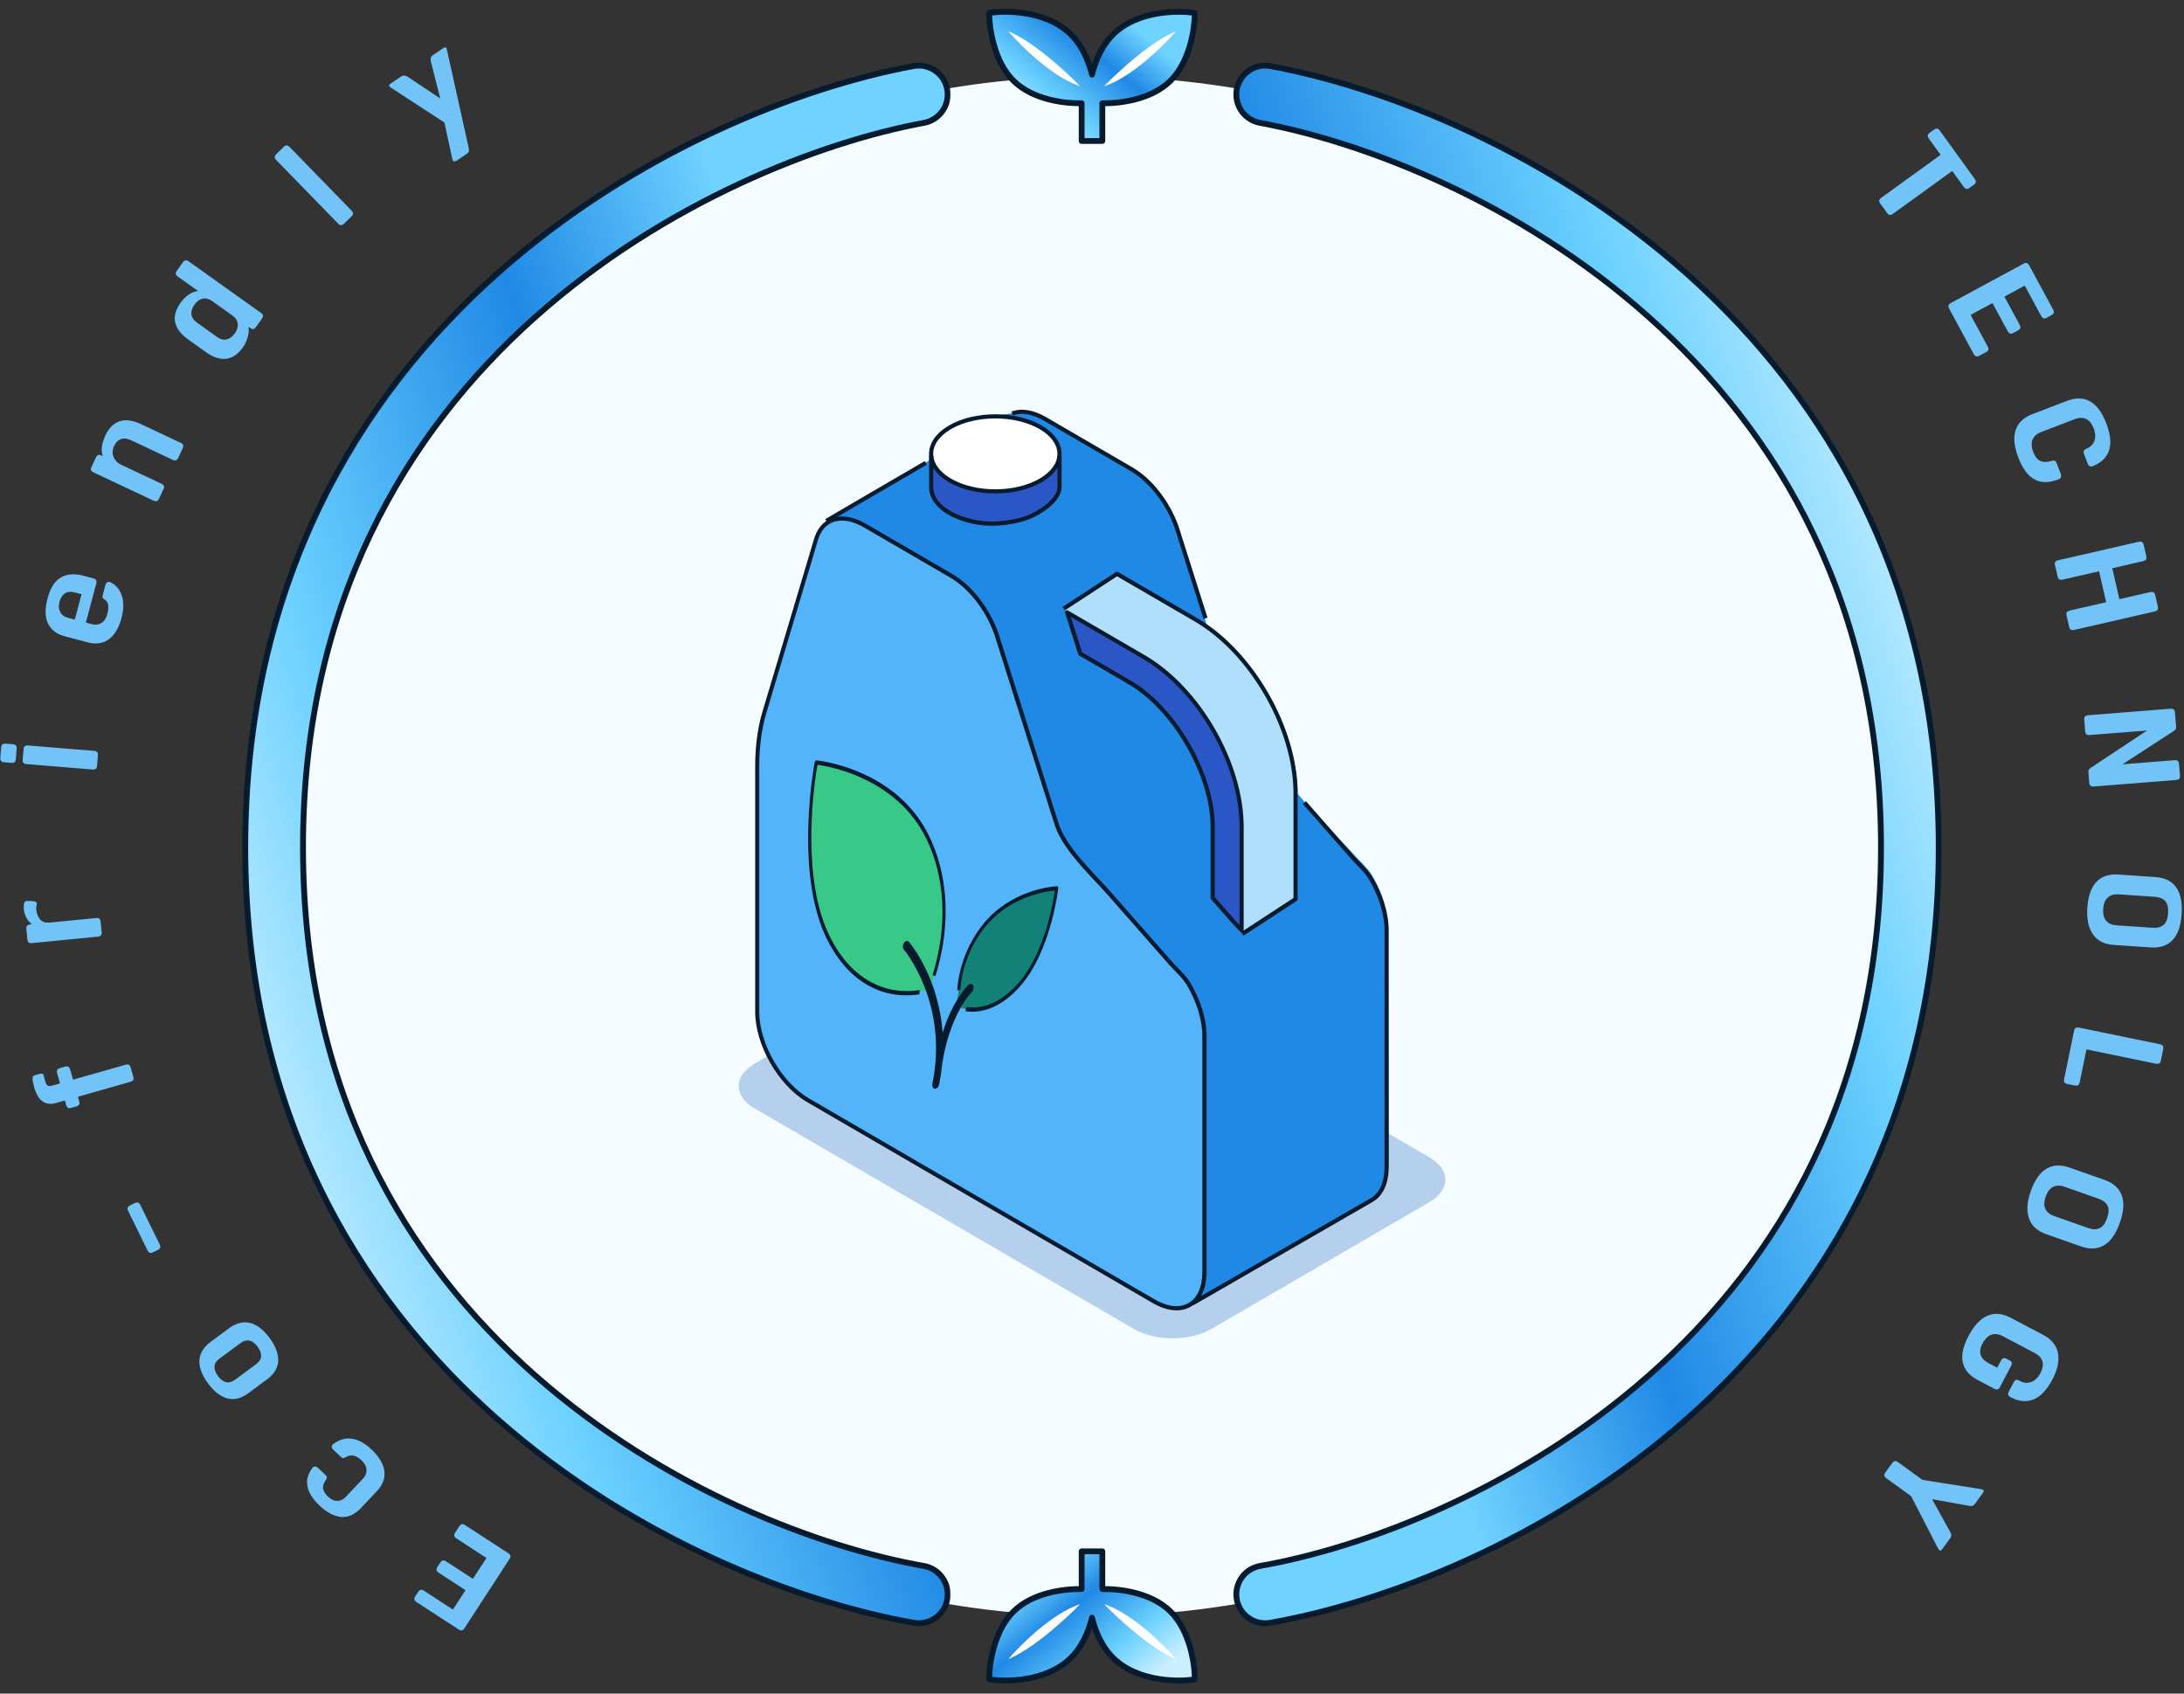 <svg width="374" height="290" viewBox="0 0 374 290" fill="none" xmlns="http://www.w3.org/2000/svg">
<rect x="0" y="0" width="374" height="290" fill="#333333" stroke="none"/>
<g clip-path="url(#clip0_672_14354)">
<g clip-path="url(#clip1_672_14354)">
<ellipse cx="187" cy="144.905" rx="140.055" ry="131.817" fill="#F5FCFF"/>
<mask id="path-2-outside-1_672_14354" maskUnits="userSpaceOnUse" x="41.002" y="10.23" width="122" height="269" fill="black">
<rect fill="white" x="41.002" y="10.23" width="122" height="269"/>
<path fill-rule="evenodd" clip-rule="evenodd" d="M162.202 15.276C162.698 17.961 160.924 20.539 158.239 21.035C140.591 24.294 113.861 34.475 91.635 54.314C69.547 74.03 51.888 103.275 51.888 145.107C51.888 186.937 69.544 216.001 91.616 235.497C113.83 255.119 140.551 265.048 158.195 268.142C160.884 268.614 162.682 271.176 162.21 273.865C161.738 276.554 159.176 278.351 156.487 277.88C137.333 274.521 108.855 263.915 85.071 242.907C61.144 221.773 42.002 190.113 42.002 145.107C42.002 100.105 61.141 68.282 85.052 46.939C108.824 25.719 137.292 14.85 156.443 11.313C159.128 10.817 161.706 12.592 162.202 15.276Z"/>
</mask>
<path fill-rule="evenodd" clip-rule="evenodd" d="M162.202 15.276C162.698 17.961 160.924 20.539 158.239 21.035C140.591 24.294 113.861 34.475 91.635 54.314C69.547 74.03 51.888 103.275 51.888 145.107C51.888 186.937 69.544 216.001 91.616 235.497C113.83 255.119 140.551 265.048 158.195 268.142C160.884 268.614 162.682 271.176 162.21 273.865C161.738 276.554 159.176 278.351 156.487 277.88C137.333 274.521 108.855 263.915 85.071 242.907C61.144 221.773 42.002 190.113 42.002 145.107C42.002 100.105 61.141 68.282 85.052 46.939C108.824 25.719 137.292 14.85 156.443 11.313C159.128 10.817 161.706 12.592 162.202 15.276Z" fill="url(#paint0_linear_672_14354)"/>
<path d="M158.239 21.035L158.33 21.527L158.239 21.035ZM162.202 15.276L161.71 15.367L162.202 15.276ZM91.635 54.314L91.302 53.941L91.635 54.314ZM91.616 235.497L91.285 235.872L91.616 235.497ZM158.195 268.142L158.281 267.65L158.195 268.142ZM162.21 273.865L161.718 273.778L162.21 273.865ZM156.487 277.88L156.401 278.372L156.487 277.88ZM85.071 242.907L85.402 242.532L85.071 242.907ZM85.052 46.939L85.385 47.312L85.052 46.939ZM156.443 11.313L156.353 10.821V10.821L156.443 11.313ZM158.33 21.527C161.286 20.981 163.24 18.142 162.694 15.185L161.71 15.367C162.156 17.78 160.561 20.098 158.148 20.543L158.33 21.527ZM91.968 54.687C114.116 34.918 140.758 24.772 158.33 21.527L158.148 20.543C140.424 23.817 113.606 34.032 91.302 53.941L91.968 54.687ZM52.388 145.107C52.388 103.435 69.972 74.321 91.968 54.687L91.302 53.941C69.122 73.739 51.388 103.115 51.388 145.107H52.388ZM91.947 235.122C69.969 215.709 52.388 186.776 52.388 145.107H51.388C51.388 187.097 69.119 216.293 91.285 235.872L91.947 235.122ZM158.281 267.65C140.713 264.569 114.082 254.674 91.947 235.122L91.285 235.872C113.579 255.564 140.388 265.527 158.109 268.635L158.281 267.65ZM162.703 273.951C163.222 270.99 161.242 268.169 158.281 267.65L158.109 268.635C160.526 269.058 162.141 271.361 161.718 273.778L162.703 273.951ZM156.401 278.372C159.362 278.892 162.183 276.912 162.703 273.951L161.718 273.778C161.294 276.195 158.991 277.811 156.574 277.387L156.401 278.372ZM84.74 243.282C108.603 264.36 137.17 275 156.401 278.372L156.574 277.387C137.496 274.042 109.107 263.47 85.402 242.532L84.74 243.282ZM41.502 145.107C41.502 190.273 60.719 222.065 84.74 243.282L85.402 242.532C61.569 221.481 42.502 189.952 42.502 145.107H41.502ZM84.719 46.566C60.716 67.991 41.502 99.945 41.502 145.107H42.502C42.502 100.266 61.566 68.573 85.385 47.312L84.719 46.566ZM156.353 10.821C137.126 14.373 108.57 25.276 84.719 46.566L85.385 47.312C109.079 26.162 137.459 15.328 156.534 11.805L156.353 10.821ZM162.694 15.185C162.148 12.229 159.309 10.275 156.353 10.821L156.534 11.805C158.947 11.359 161.265 12.954 161.71 15.367L162.694 15.185Z" fill="#061B2E" mask="url(#path-2-outside-1_672_14354)"/>
<mask id="path-4-outside-2_672_14354" maskUnits="userSpaceOnUse" x="210.715" y="10.23" width="122" height="269" fill="black">
<rect fill="white" x="210.715" y="10.23" width="122" height="269"/>
<path fill-rule="evenodd" clip-rule="evenodd" d="M211.798 15.277C211.302 17.961 213.077 20.54 215.761 21.035C233.409 24.295 260.14 34.476 282.365 54.315C304.453 74.031 322.113 103.275 322.113 145.108C322.113 186.937 304.457 216.002 282.385 235.498C260.17 255.119 233.45 265.048 215.805 268.143C213.116 268.614 211.319 271.176 211.79 273.865C212.262 276.554 214.824 278.352 217.513 277.88C236.667 274.521 265.145 263.915 288.929 242.907C312.856 221.773 331.999 190.113 331.999 145.108C331.999 100.106 312.86 68.282 288.949 46.939C265.176 25.72 236.708 14.851 217.557 11.314C214.872 10.818 212.294 12.592 211.798 15.277Z"/>
</mask>
<path fill-rule="evenodd" clip-rule="evenodd" d="M211.798 15.277C211.302 17.961 213.077 20.54 215.761 21.035C233.409 24.295 260.14 34.476 282.365 54.315C304.453 74.031 322.113 103.275 322.113 145.108C322.113 186.937 304.457 216.002 282.385 235.498C260.17 255.119 233.45 265.048 215.805 268.143C213.116 268.614 211.319 271.176 211.79 273.865C212.262 276.554 214.824 278.352 217.513 277.88C236.667 274.521 265.145 263.915 288.929 242.907C312.856 221.773 331.999 190.113 331.999 145.108C331.999 100.106 312.86 68.282 288.949 46.939C265.176 25.72 236.708 14.851 217.557 11.314C214.872 10.818 212.294 12.592 211.798 15.277Z" fill="url(#paint1_linear_672_14354)"/>
<path d="M215.761 21.035L215.67 21.527H215.67L215.761 21.035ZM211.798 15.277L212.29 15.367L211.798 15.277ZM282.365 54.315L282.698 53.942L282.365 54.315ZM282.385 235.498L282.716 235.872L282.385 235.498ZM215.805 268.143L215.719 267.65H215.719L215.805 268.143ZM211.79 273.865L212.283 273.779H212.283L211.79 273.865ZM217.513 277.88L217.599 278.373H217.599L217.513 277.88ZM288.929 242.907L288.598 242.533L288.929 242.907ZM288.949 46.939L288.616 47.312L288.949 46.939ZM217.557 11.314L217.648 10.822L217.648 10.822L217.557 11.314ZM215.852 20.544C213.439 20.098 211.844 17.78 212.29 15.367L211.306 15.186C210.76 18.142 212.714 20.981 215.67 21.527L215.852 20.544ZM282.698 53.942C260.394 34.033 233.576 23.817 215.852 20.544L215.67 21.527C233.242 24.773 259.885 34.919 282.032 54.688L282.698 53.942ZM322.613 145.108C322.613 103.115 304.878 73.74 282.698 53.942L282.032 54.688C304.028 74.321 321.613 103.436 321.613 145.108H322.613ZM282.716 235.872C304.881 216.294 322.613 187.098 322.613 145.108H321.613C321.613 186.776 304.032 215.71 282.054 235.123L282.716 235.872ZM215.892 268.635C233.612 265.527 260.422 255.564 282.716 235.872L282.054 235.123C259.918 254.675 233.287 264.569 215.719 267.65L215.892 268.635ZM212.283 273.779C211.859 271.362 213.475 269.059 215.892 268.635L215.719 267.65C212.758 268.169 210.779 270.991 211.298 273.952L212.283 273.779ZM217.427 277.388C215.01 277.812 212.707 276.196 212.283 273.779L211.298 273.952C211.817 276.913 214.638 278.892 217.599 278.373L217.427 277.388ZM288.598 242.533C264.894 263.47 236.505 274.042 217.427 277.388L217.599 278.373C236.83 275 265.397 264.36 289.26 243.282L288.598 242.533ZM331.499 145.108C331.499 189.952 312.431 221.481 288.598 242.533L289.26 243.282C313.281 222.065 332.499 190.274 332.499 145.108H331.499ZM288.616 47.312C312.434 68.573 331.499 100.266 331.499 145.108H332.499C332.499 99.946 313.285 67.992 289.282 46.566L288.616 47.312ZM217.466 11.805C236.541 15.328 264.921 26.162 288.616 47.312L289.282 46.566C265.431 25.277 236.875 14.373 217.648 10.822L217.466 11.805ZM212.29 15.367C212.736 12.954 215.053 11.36 217.466 11.805L217.648 10.822C214.692 10.276 211.853 12.23 211.306 15.186L212.29 15.367Z" fill="#061B2E" mask="url(#path-4-outside-2_672_14354)"/>
<mask id="path-6-outside-3_672_14354" maskUnits="userSpaceOnUse" x="168.398" y="1.018" width="37" height="24" fill="black">
<rect fill="white" x="168.398" y="1.018" width="37" height="24"/>
<path fill-rule="evenodd" clip-rule="evenodd" d="M182.84 5.389C185.136 7.353 186.378 10.21 187.001 12.774C187.623 10.21 188.865 7.353 191.162 5.389C196.124 1.147 203.937 2.03 204.603 2.231C204.617 4.753 203.787 10.621 200.349 13.923C197.113 17.032 191.924 17.729 188.767 17.682V24.144H185.23V17.682C182.073 17.729 176.887 17.03 173.652 13.923C170.215 10.621 169.384 4.753 169.398 2.231C170.064 2.03 177.877 1.147 182.84 5.389Z"/>
</mask>
<path fill-rule="evenodd" clip-rule="evenodd" d="M182.84 5.389C185.136 7.353 186.378 10.21 187.001 12.774C187.623 10.21 188.865 7.353 191.162 5.389C196.124 1.147 203.937 2.03 204.603 2.231C204.617 4.753 203.787 10.621 200.349 13.923C197.113 17.032 191.924 17.729 188.767 17.682V24.144H185.23V17.682C182.073 17.729 176.887 17.03 173.652 13.923C170.215 10.621 169.384 4.753 169.398 2.231C170.064 2.03 177.877 1.147 182.84 5.389Z" fill="url(#paint2_linear_672_14354)"/>
<path d="M187.001 12.774L186.515 12.892C186.569 13.116 186.77 13.274 187.001 13.274C187.231 13.274 187.432 13.116 187.487 12.892L187.001 12.774ZM182.84 5.389L182.515 5.769L182.84 5.389ZM191.162 5.389L191.487 5.769L191.162 5.389ZM204.603 2.231L205.103 2.228C205.102 2.009 204.958 1.816 204.748 1.752L204.603 2.231ZM200.349 13.923L200.696 14.283L200.349 13.923ZM188.767 17.682L188.775 17.182C188.641 17.18 188.512 17.232 188.417 17.326C188.321 17.42 188.267 17.548 188.267 17.682H188.767ZM188.767 24.144V24.644C189.044 24.644 189.267 24.42 189.267 24.144H188.767ZM185.23 24.144H184.73C184.73 24.42 184.954 24.644 185.23 24.644V24.144ZM185.23 17.682H185.73C185.73 17.548 185.676 17.42 185.581 17.326C185.485 17.232 185.356 17.18 185.222 17.182L185.23 17.682ZM173.652 13.923L173.998 13.562H173.998L173.652 13.923ZM169.398 2.231L169.254 1.752C169.044 1.816 168.9 2.009 168.898 2.228L169.398 2.231ZM187.487 12.656C186.851 10.039 185.572 7.068 183.164 5.009L182.515 5.769C184.7 7.638 185.905 10.381 186.515 12.892L187.487 12.656ZM190.837 5.009C188.429 7.068 187.15 10.039 186.515 12.656L187.487 12.892C188.096 10.381 189.301 7.638 191.487 5.769L190.837 5.009ZM204.748 1.752C204.517 1.683 203.849 1.588 202.944 1.544C202.019 1.498 200.798 1.501 199.44 1.647C196.734 1.937 193.426 2.796 190.837 5.009L191.487 5.769C193.86 3.741 196.939 2.92 199.547 2.641C200.845 2.502 202.013 2.499 202.895 2.542C203.798 2.587 204.356 2.679 204.458 2.71L204.748 1.752ZM200.696 14.283C202.502 12.548 203.602 10.163 204.251 7.923C204.9 5.68 205.11 3.535 205.103 2.228L204.103 2.234C204.11 3.449 203.912 5.499 203.29 7.645C202.668 9.796 201.634 11.996 200.003 13.562L200.696 14.283ZM188.76 18.182C191.954 18.23 197.312 17.533 200.696 14.283L200.003 13.562C196.913 16.53 191.895 17.229 188.775 17.182L188.76 18.182ZM188.267 17.682V24.144H189.267V17.682H188.267ZM188.767 23.644H185.23V24.644H188.767V23.644ZM185.73 24.144V17.682H184.73V24.144H185.73ZM173.306 14.283C176.687 17.532 182.043 18.229 185.237 18.182L185.222 17.182C182.102 17.228 177.087 16.529 173.998 13.562L173.306 14.283ZM168.898 2.228C168.891 3.535 169.101 5.68 169.75 7.923C170.399 10.163 171.499 12.548 173.306 14.283L173.998 13.562C172.367 11.996 171.334 9.796 170.711 7.645C170.089 5.499 169.891 3.449 169.898 2.234L168.898 2.228ZM183.164 5.009C180.575 2.796 177.267 1.937 174.561 1.647C173.203 1.501 171.982 1.498 171.057 1.544C170.153 1.588 169.485 1.683 169.254 1.752L169.543 2.71C169.645 2.679 170.203 2.587 171.106 2.542C171.988 2.499 173.156 2.502 174.455 2.641C177.062 2.92 180.142 3.741 182.515 5.769L183.164 5.009Z" fill="#061B2E" mask="url(#path-6-outside-3_672_14354)"/>
<mask id="path-8-outside-4_672_14354" maskUnits="userSpaceOnUse" x="168.396" y="264.766" width="37" height="24" fill="black">
<rect fill="white" x="168.396" y="264.766" width="37" height="24"/>
<path fill-rule="evenodd" clip-rule="evenodd" d="M182.838 284.394C185.135 282.429 186.378 279.571 187 277.005C187.622 279.571 188.864 282.429 191.162 284.394C196.124 288.636 203.937 287.754 204.603 287.552C204.618 285.031 203.787 279.162 200.35 275.86C197.113 272.751 191.924 272.053 188.768 272.101V265.637H185.23V272.1C182.073 272.054 176.886 272.752 173.65 275.86C170.212 279.162 169.382 285.031 169.396 287.552C170.062 287.754 177.875 288.636 182.838 284.394Z"/>
</mask>
<path fill-rule="evenodd" clip-rule="evenodd" d="M182.838 284.394C185.135 282.429 186.378 279.571 187 277.005C187.622 279.571 188.864 282.429 191.162 284.394C196.124 288.636 203.937 287.754 204.603 287.552C204.618 285.031 203.787 279.162 200.35 275.86C197.113 272.751 191.924 272.053 188.768 272.101V265.637H185.23V272.1C182.073 272.054 176.886 272.752 173.65 275.86C170.212 279.162 169.382 285.031 169.396 287.552C170.062 287.754 177.875 288.636 182.838 284.394Z" fill="url(#paint3_linear_672_14354)"/>
<path d="M187 277.005L186.514 276.888C186.568 276.663 186.769 276.505 187 276.505C187.23 276.505 187.431 276.663 187.486 276.888L187 277.005ZM182.838 284.394L182.513 284.014V284.014L182.838 284.394ZM191.162 284.394L191.487 284.014V284.014L191.162 284.394ZM204.603 287.552L205.103 287.555C205.102 287.774 204.958 287.967 204.748 288.031L204.603 287.552ZM200.35 275.86L200.003 276.221L200.35 275.86ZM188.768 272.101L188.775 272.6C188.641 272.602 188.512 272.551 188.417 272.457C188.321 272.363 188.268 272.234 188.268 272.101H188.768ZM188.768 265.637V265.137C189.044 265.137 189.268 265.361 189.268 265.637H188.768ZM185.23 265.637H184.73C184.73 265.361 184.954 265.137 185.23 265.137V265.637ZM185.23 272.1H185.73C185.73 272.234 185.676 272.363 185.581 272.457C185.485 272.551 185.356 272.602 185.222 272.6L185.23 272.1ZM173.65 275.86L173.303 275.499L173.65 275.86ZM169.396 287.552L169.251 288.031C169.041 287.967 168.897 287.774 168.896 287.555L169.396 287.552ZM187.486 277.123C186.851 279.742 185.571 282.715 183.162 284.774L182.513 284.014C184.699 282.144 185.905 279.4 186.514 276.888L187.486 277.123ZM190.837 284.774C188.428 282.715 187.149 279.742 186.514 277.123L187.486 276.888C188.095 279.4 189.3 282.144 191.487 284.014L190.837 284.774ZM204.748 288.031C204.517 288.101 203.849 288.195 202.945 288.24C202.019 288.285 200.799 288.282 199.441 288.136C196.734 287.847 193.426 286.987 190.837 284.774L191.487 284.014C193.86 286.042 196.94 286.863 199.547 287.142C200.846 287.281 202.013 287.285 202.895 287.241C203.798 287.196 204.357 287.104 204.459 287.074L204.748 288.031ZM200.696 275.499C202.502 277.234 203.603 279.62 204.251 281.86C204.901 284.103 205.111 286.249 205.103 287.555L204.103 287.549C204.11 286.334 203.912 284.284 203.291 282.138C202.668 279.987 201.634 277.787 200.003 276.221L200.696 275.499ZM188.76 271.601C191.954 271.553 197.313 272.25 200.696 275.499L200.003 276.221C196.913 273.252 191.895 272.554 188.775 272.6L188.76 271.601ZM188.268 272.101V265.637H189.268V272.101H188.268ZM188.768 266.137H185.23V265.137H188.768V266.137ZM185.73 265.637V272.1H184.73V265.637H185.73ZM173.303 275.499C176.686 272.251 182.043 271.553 185.237 271.601L185.222 272.6C182.102 272.554 177.086 273.253 173.996 276.221L173.303 275.499ZM168.896 287.555C168.888 286.249 169.099 284.103 169.748 281.86C170.396 279.62 171.497 277.234 173.303 275.499L173.996 276.221C172.365 277.787 171.331 279.987 170.709 282.138C170.087 284.284 169.889 286.334 169.896 287.549L168.896 287.555ZM183.162 284.774C180.573 286.987 177.265 287.847 174.559 288.136C173.201 288.282 171.98 288.285 171.055 288.24C170.15 288.195 169.482 288.101 169.251 288.031L169.541 287.074C169.643 287.104 170.201 287.196 171.104 287.241C171.986 287.285 173.154 287.281 174.452 287.142C177.06 286.863 180.139 286.042 182.513 284.014L183.162 284.774Z" fill="#061B2E" mask="url(#path-8-outside-4_672_14354)"/>
<path d="M172.656 284.101C174.815 281.588 180.3 276.188 184.962 274.688C182.653 277.092 176.959 282.341 172.656 284.101Z" fill="white"/>
<path d="M172.656 5.351C174.816 7.864 180.301 13.265 184.963 14.764C182.653 12.36 176.96 7.112 172.656 5.351Z" fill="white"/>
<path d="M201.384 284.101C199.224 281.588 193.739 276.188 189.077 274.688C191.387 277.092 197.081 282.341 201.384 284.101Z" fill="white"/>
<path d="M201.384 5.351C199.225 7.864 193.74 13.265 189.078 14.764C191.387 12.36 197.081 7.112 201.384 5.351Z" fill="white"/>
</g>
<path d="M75.126 269.308C74.925 269.178 74.803 269.035 74.76 268.88C74.718 268.725 74.769 268.536 74.915 268.312L75.394 267.575C75.54 267.351 75.692 267.227 75.851 267.203C76.009 267.179 76.189 267.233 76.391 267.363L80.985 270.351L83.307 266.779L78.159 263.432C77.958 263.301 77.837 263.159 77.794 263.004C77.752 262.849 77.803 262.66 77.948 262.436L78.646 261.363C78.792 261.14 78.944 261.016 79.102 260.992C79.261 260.968 79.441 261.021 79.642 261.152L87.037 265.96C87.26 266.105 87.384 266.258 87.408 266.416C87.432 266.575 87.379 266.755 87.248 266.956L79.54 278.81C79.409 279.012 79.266 279.133 79.111 279.176C78.956 279.218 78.767 279.167 78.543 279.022L71.334 274.333C71.132 274.203 71.01 274.06 70.968 273.905C70.926 273.75 70.977 273.561 71.122 273.337L71.602 272.6C71.748 272.376 71.9 272.252 72.058 272.228C72.217 272.204 72.397 272.258 72.598 272.388L77.561 275.616L79.72 272.296L75.126 269.308Z" fill="#72C4F8"/>
<path d="M57.116 248.285C56.922 248.102 56.822 247.925 56.817 247.756C56.802 247.577 56.892 247.414 57.086 247.267C57.528 246.933 58.002 246.683 58.506 246.517C59.001 246.342 59.523 246.284 60.072 246.344C60.63 246.393 61.206 246.57 61.799 246.873C62.393 247.176 63.005 247.625 63.636 248.219C64.364 248.905 64.902 249.578 65.252 250.237C65.611 250.887 65.808 251.513 65.845 252.115C65.882 252.718 65.785 253.287 65.556 253.822C65.327 254.357 64.997 254.852 64.567 255.308L61.782 258.263C61.353 258.719 60.882 259.081 60.371 259.351C59.861 259.621 59.308 259.76 58.714 259.768C58.111 259.767 57.479 259.611 56.819 259.301C56.15 259 55.451 258.506 54.724 257.82C54.064 257.199 53.569 256.595 53.241 256.011C52.894 255.427 52.688 254.867 52.625 254.331C52.544 253.796 52.585 253.285 52.75 252.8C52.905 252.305 53.141 251.84 53.459 251.406C53.749 251.02 54.088 251.01 54.476 251.376L55.699 252.528C55.893 252.711 55.983 252.878 55.968 253.03C55.944 253.172 55.864 253.344 55.729 253.546C55.377 254.075 55.249 254.551 55.347 254.972C55.425 255.394 55.697 255.825 56.163 256.264C56.706 256.776 57.251 257.024 57.798 257.008C58.335 256.983 58.814 256.747 59.234 256.301L62.184 253.171C62.604 252.725 62.797 252.22 62.761 251.655C62.726 251.09 62.436 250.551 61.893 250.039C61.486 249.655 61.063 249.403 60.626 249.284C60.188 249.165 59.775 249.215 59.385 249.434C59.172 249.563 59 249.648 58.869 249.69C58.738 249.732 58.576 249.661 58.382 249.478L57.116 248.285Z" fill="#72C4F8"/>
<path d="M46.167 229.114C46.761 229.919 47.167 230.672 47.385 231.372C47.614 232.065 47.693 232.711 47.622 233.31C47.543 233.899 47.338 234.43 47.009 234.905C46.68 235.38 46.264 235.803 45.759 236.176L42.492 238.586C41.988 238.958 41.461 239.231 40.91 239.406C40.359 239.58 39.791 239.618 39.205 239.52C38.611 239.412 38.017 239.146 37.423 238.722C36.818 238.307 36.219 237.697 35.625 236.892C35.024 236.077 34.614 235.319 34.395 234.618C34.166 233.926 34.091 233.285 34.17 232.697C34.25 232.108 34.454 231.576 34.783 231.101C35.104 230.616 35.517 230.187 36.021 229.815L39.288 227.404C39.792 227.032 40.324 226.765 40.882 226.601C41.433 226.427 42.001 226.388 42.587 226.486C43.173 226.584 43.763 226.845 44.357 227.268C44.962 227.684 45.565 228.299 46.167 229.114ZM37.663 232.58C37.062 233.023 36.752 233.501 36.732 234.013C36.704 234.514 36.9 235.049 37.319 235.617C37.747 236.197 38.208 236.552 38.703 236.684C39.19 236.805 39.734 236.644 40.335 236.201L43.779 233.66C44.38 233.217 44.694 232.744 44.722 232.243C44.742 231.731 44.538 231.186 44.111 230.606C43.691 230.038 43.238 229.693 42.751 229.572C42.256 229.44 41.708 229.596 41.107 230.039L37.663 232.58Z" fill="#72C4F8"/>
<path d="M27.342 213.083C27.448 213.298 27.479 213.483 27.436 213.638C27.394 213.793 27.253 213.929 27.013 214.046L26.223 214.434C25.984 214.552 25.79 214.58 25.641 214.519C25.493 214.459 25.365 214.321 25.26 214.105L21.954 207.373C21.849 207.157 21.817 206.972 21.86 206.817C21.903 206.663 22.044 206.527 22.283 206.409L23.073 206.021C23.313 205.904 23.507 205.875 23.655 205.936C23.804 205.997 23.931 206.135 24.037 206.35L27.342 213.083Z" fill="#72C4F8"/>
<path d="M13.562 188.573C13.628 188.803 13.626 188.991 13.556 189.136C13.487 189.28 13.323 189.389 13.067 189.462L12.22 189.703C11.964 189.776 11.768 189.769 11.633 189.683C11.497 189.597 11.397 189.438 11.331 189.207L11.112 188.438L9.592 188.87C9.054 189.023 8.586 189.059 8.188 188.978C7.775 188.888 7.421 188.718 7.129 188.469C6.819 188.21 6.57 187.893 6.38 187.517C6.173 187.132 6.01 186.728 5.89 186.305C5.817 186.048 5.761 185.829 5.723 185.645C5.672 185.466 5.634 185.283 5.608 185.096C5.559 184.777 5.563 184.547 5.62 184.406C5.677 184.265 5.827 184.16 6.071 184.091L6.706 183.91C6.949 183.841 7.14 183.829 7.277 183.873C7.398 183.908 7.48 184.051 7.524 184.301C7.551 184.446 7.587 184.596 7.63 184.749C7.671 184.89 7.722 185.07 7.784 185.288C7.948 185.865 8.299 186.077 8.838 185.924L10.281 185.514L9.788 183.782C9.723 183.551 9.725 183.364 9.794 183.219C9.864 183.075 10.027 182.966 10.284 182.893L11.13 182.652C11.387 182.579 11.583 182.586 11.718 182.672C11.854 182.758 11.954 182.917 12.02 183.148L12.512 184.879L21.496 182.324C21.727 182.258 21.915 182.261 22.059 182.33C22.204 182.4 22.312 182.563 22.385 182.82L22.823 184.359C22.896 184.615 22.889 184.811 22.803 184.947C22.717 185.082 22.558 185.183 22.328 185.248L13.344 187.803L13.562 188.573Z" fill="#72C4F8"/>
<path d="M16.445 157.199C16.684 157.175 16.868 157.211 16.998 157.305C17.128 157.4 17.206 157.58 17.232 157.845L17.404 159.597C17.43 159.862 17.388 160.054 17.279 160.172C17.17 160.29 16.996 160.36 16.757 160.384L5.471 161.491C5.232 161.514 5.048 161.479 4.918 161.384C4.788 161.29 4.711 161.11 4.684 160.844L4.513 159.093C4.487 158.827 4.528 158.636 4.637 158.518C4.746 158.4 4.92 158.329 5.159 158.306L5.477 158.275C4.651 157.632 4.182 156.747 4.071 155.619C4.061 155.513 4.062 155.386 4.074 155.237C4.073 155.09 4.081 154.962 4.097 154.853C4.149 154.567 4.226 154.398 4.329 154.348C4.431 154.298 4.609 154.274 4.864 154.276L5.61 154.303C5.853 154.319 6.039 154.368 6.167 154.449C6.296 154.53 6.332 154.694 6.276 154.941C6.2 155.257 6.185 155.586 6.232 155.93C6.321 156.564 6.546 157.085 6.908 157.491C7.268 157.885 7.806 158.046 8.523 157.976L16.445 157.199Z" fill="#72C4F8"/>
<path d="M4.029 128.311C4.051 128.045 4.126 127.864 4.254 127.767C4.382 127.671 4.566 127.632 4.805 127.652L16.108 128.575C16.347 128.594 16.522 128.662 16.633 128.778C16.744 128.894 16.788 129.085 16.767 129.351L16.623 131.105C16.602 131.371 16.527 131.552 16.398 131.649C16.27 131.745 16.086 131.784 15.847 131.764L4.545 130.841C4.306 130.821 4.131 130.754 4.02 130.638C3.909 130.521 3.864 130.331 3.886 130.065L4.029 128.311ZM0.202 127.998C0.224 127.732 0.299 127.551 0.427 127.454C0.555 127.358 0.739 127.319 0.978 127.339L2.194 127.438C2.433 127.458 2.608 127.526 2.719 127.642C2.83 127.758 2.875 127.949 2.853 128.215L2.71 129.969C2.688 130.234 2.613 130.416 2.485 130.512C2.357 130.609 2.173 130.647 1.934 130.628L0.718 130.528C0.478 130.509 0.303 130.441 0.192 130.325C0.082 130.209 0.037 130.018 0.059 129.752L0.202 127.998Z" fill="#72C4F8"/>
<path d="M12.925 101.471C12.152 101.265 11.547 101.31 11.109 101.607C10.671 101.905 10.364 102.382 10.188 103.039C10.01 103.708 10.047 104.291 10.301 104.787C10.543 105.279 10.966 105.606 11.572 105.768L12.808 106.098L13.969 101.75L12.925 101.471ZM11.075 108.947C10.328 108.748 9.716 108.453 9.24 108.064C8.755 107.659 8.394 107.176 8.157 106.616C7.92 106.056 7.804 105.431 7.809 104.743C7.813 104.054 7.922 103.31 8.135 102.511C8.63 100.656 9.403 99.441 10.453 98.866C11.495 98.274 12.769 98.18 14.276 98.582L15.976 99.036C16.234 99.105 16.399 99.211 16.471 99.354C16.543 99.498 16.548 99.685 16.486 99.917L14.702 106.603L15.765 106.887C16.357 107.045 16.894 106.974 17.374 106.674C17.854 106.375 18.19 105.864 18.383 105.143C18.52 104.627 18.575 104.166 18.546 103.758C18.516 103.35 18.366 103.034 18.095 102.81C17.9 102.661 17.751 102.545 17.649 102.463C17.538 102.364 17.516 102.186 17.585 101.928L18.034 100.247C18.102 99.99 18.212 99.812 18.362 99.714C18.516 99.603 18.708 99.606 18.939 99.723C19.344 99.914 19.707 100.183 20.028 100.531C20.362 100.882 20.619 101.317 20.798 101.834C20.994 102.341 21.099 102.928 21.114 103.595C21.13 104.261 21.029 105 20.813 105.812C20.555 106.778 20.219 107.572 19.805 108.193C19.403 108.817 18.946 109.288 18.434 109.607C17.921 109.925 17.375 110.111 16.795 110.163C16.215 110.215 15.622 110.161 15.017 109.999L11.075 108.947Z" fill="#72C4F8"/>
<path d="M30.938 75.825C31.155 75.927 31.295 76.052 31.358 76.2C31.421 76.347 31.396 76.542 31.282 76.783L30.524 78.393C30.41 78.635 30.276 78.778 30.122 78.823C29.968 78.869 29.783 78.84 29.566 78.738L22.545 75.432C21.821 75.091 21.211 75.01 20.714 75.189C20.217 75.368 19.827 75.759 19.543 76.362C19.401 76.663 19.322 76.972 19.305 77.289C19.277 77.6 19.314 77.897 19.416 78.181C19.518 78.465 19.685 78.735 19.918 78.992C20.144 79.231 20.439 79.436 20.8 79.607L27.64 82.827C27.857 82.93 27.997 83.055 28.06 83.202C28.123 83.35 28.098 83.544 27.985 83.785L27.235 85.378C27.121 85.619 26.987 85.762 26.833 85.808C26.679 85.853 26.494 85.825 26.277 85.722L16.017 80.891C15.8 80.789 15.66 80.664 15.597 80.516C15.534 80.369 15.559 80.174 15.673 79.933L16.422 78.341C16.536 78.1 16.67 77.956 16.824 77.911C16.978 77.865 17.163 77.894 17.381 77.996L17.598 78.099C17.405 77.536 17.365 76.95 17.476 76.339C17.587 75.728 17.778 75.133 18.051 74.554C18.653 73.275 19.466 72.472 20.49 72.143C21.508 71.797 22.729 71.959 24.152 72.63L30.938 75.825Z" fill="#72C4F8"/>
<path d="M32.236 58.138C31.541 57.642 31.011 57.133 30.647 56.611C30.282 56.09 30.056 55.568 29.969 55.047C29.878 54.508 29.923 53.975 30.102 53.448C30.271 52.913 30.541 52.385 30.912 51.864C31.323 51.288 31.772 50.831 32.26 50.491C32.745 50.132 33.295 49.911 33.912 49.827L30.46 47.365C30.264 47.226 30.149 47.078 30.113 46.922C30.077 46.765 30.137 46.578 30.291 46.361L31.313 44.928C31.468 44.711 31.625 44.594 31.785 44.577C31.945 44.559 32.122 44.62 32.318 44.76L44.678 53.572C44.873 53.712 44.989 53.86 45.024 54.016C45.06 54.173 45.001 54.359 44.846 54.577L43.836 55.993C43.681 56.211 43.524 56.328 43.364 56.345C43.204 56.362 43.027 56.301 42.831 56.162L42.555 55.964C42.656 56.511 42.608 57.107 42.41 57.752C42.23 58.394 41.959 58.97 41.595 59.48C41.224 60.002 40.812 60.429 40.362 60.763C39.922 61.104 39.432 61.32 38.893 61.41C38.372 61.497 37.811 61.458 37.209 61.291C36.597 61.116 35.938 60.777 35.232 60.274L32.236 58.138ZM36.42 51.615C35.801 51.174 35.225 51.017 34.692 51.144C34.167 51.261 33.703 51.602 33.3 52.166C32.898 52.731 32.723 53.286 32.776 53.831C32.837 54.366 33.177 54.854 33.796 55.295L37.085 57.641C37.704 58.082 38.276 58.244 38.802 58.127C39.335 58 39.803 57.654 40.205 57.089C40.608 56.525 40.778 55.975 40.717 55.44C40.664 54.895 40.328 54.401 39.709 53.96L36.42 51.615Z" fill="#72C4F8"/>
<path d="M58.915 38.297C58.724 38.483 58.548 38.57 58.388 38.558C58.228 38.547 58.064 38.455 57.897 38.283L47.306 27.407C47.139 27.235 47.052 27.069 47.044 26.909C47.037 26.748 47.129 26.575 47.32 26.389L48.581 25.161C48.772 24.975 48.948 24.888 49.108 24.9C49.268 24.911 49.432 25.003 49.599 25.175L60.19 36.05C60.357 36.222 60.444 36.389 60.452 36.549C60.459 36.709 60.367 36.883 60.176 37.069L58.915 38.297Z" fill="#72C4F8"/>
<path d="M75.885 8.257C76.106 8.108 76.263 8.066 76.355 8.132C76.441 8.187 76.506 8.344 76.552 8.603L80.249 25.259C80.298 25.5 80.317 25.695 80.307 25.847C80.304 26.01 80.181 26.173 79.938 26.337L78.312 27.432C78.091 27.581 77.901 27.645 77.742 27.623C77.601 27.606 77.501 27.456 77.44 27.176L76.112 20.98L67.009 15.056C66.779 14.905 66.654 14.78 66.635 14.68C66.609 14.569 66.706 14.44 66.927 14.29L68.636 13.14C68.857 12.991 69.053 12.923 69.223 12.937C69.404 12.944 69.606 13.017 69.829 13.156L75.388 16.862L73.776 10.497C73.72 10.245 73.722 10.035 73.784 9.864C73.846 9.694 73.988 9.534 74.209 9.385L75.885 8.257Z" fill="#72C4F8"/>
<path d="M334.313 29.272L324.15 36.619C323.956 36.759 323.779 36.822 323.619 36.805C323.459 36.789 323.301 36.673 323.145 36.457L321.997 34.869C321.84 34.653 321.78 34.466 321.814 34.309C321.849 34.153 321.964 34.004 322.158 33.863L332.321 26.517L330.306 23.729C330.165 23.534 330.103 23.357 330.119 23.198C330.135 23.038 330.251 22.88 330.467 22.724L331.18 22.208C331.397 22.052 331.583 21.991 331.74 22.026C331.896 22.061 332.045 22.175 332.186 22.37L338.161 30.636C338.302 30.83 338.364 31.008 338.348 31.167C338.332 31.327 338.216 31.485 338 31.641L337.287 32.157C337.071 32.313 336.884 32.374 336.727 32.339C336.571 32.304 336.422 32.19 336.281 31.995L334.313 29.272Z" fill="#72C4F8"/>
<path d="M345.852 55.61C345.966 55.821 346.005 56.005 345.969 56.161C345.932 56.317 345.796 56.459 345.562 56.586L344.788 57.005C344.554 57.132 344.361 57.168 344.21 57.113C344.059 57.059 343.926 56.926 343.812 56.715L341.203 51.896L337.457 53.924L340.38 59.323C340.494 59.534 340.533 59.718 340.497 59.874C340.46 60.031 340.324 60.172 340.09 60.299L338.964 60.909C338.73 61.036 338.537 61.072 338.386 61.017C338.235 60.962 338.102 60.829 337.988 60.618L333.789 52.862C333.662 52.628 333.626 52.435 333.68 52.284C333.735 52.133 333.868 52.001 334.079 51.886L346.514 45.154C346.725 45.04 346.908 45.001 347.065 45.037C347.221 45.074 347.363 45.21 347.49 45.444L351.584 53.007C351.698 53.218 351.737 53.402 351.701 53.558C351.664 53.714 351.528 53.856 351.294 53.983L350.52 54.402C350.285 54.529 350.093 54.565 349.942 54.51C349.791 54.455 349.658 54.322 349.544 54.111L346.725 48.906L343.243 50.791L345.852 55.61Z" fill="#72C4F8"/>
<path d="M352.483 82.084C350.895 82.709 349.54 82.714 348.419 82.102C347.291 81.507 346.364 80.263 345.637 78.371C344.911 76.479 344.756 74.903 345.172 73.644C345.581 72.401 346.538 71.491 348.044 70.913L353.945 68.648C355.451 68.07 356.767 68.093 357.892 68.718C359.035 69.35 359.969 70.613 360.695 72.505C361.407 74.36 361.567 75.891 361.173 77.099C360.78 78.306 359.869 79.206 358.439 79.798C357.996 79.982 357.686 79.844 357.509 79.384L356.878 77.741C356.783 77.492 356.774 77.302 356.853 77.172C356.931 77.042 357.08 76.928 357.3 76.829C358.012 76.527 358.47 76.066 358.675 75.444C358.884 74.836 358.835 74.133 358.529 73.336C358.219 72.527 357.786 71.994 357.23 71.736C356.674 71.478 356.022 71.493 355.275 71.779L349.524 73.987C348.778 74.274 348.289 74.711 348.058 75.3C347.826 75.888 347.866 76.587 348.177 77.396C348.487 78.205 348.907 78.723 349.437 78.948C349.978 79.168 350.59 79.162 351.272 78.929C351.501 78.855 351.688 78.841 351.833 78.885C351.979 78.929 352.099 79.076 352.195 79.324L352.897 81.154C353.074 81.615 352.936 81.925 352.483 82.084Z" fill="#72C4F8"/>
<path d="M353.893 105.415C353.833 105.155 353.85 104.96 353.943 104.829C354.036 104.698 354.199 104.606 354.433 104.552L360.671 103.121L359.454 97.819L353.217 99.25C352.983 99.304 352.795 99.292 352.654 99.215C352.514 99.138 352.413 98.969 352.354 98.71L351.915 96.799C351.856 96.539 351.872 96.344 351.966 96.213C352.059 96.082 352.222 95.99 352.456 95.936L366.238 92.774C366.472 92.72 366.659 92.732 366.8 92.809C366.941 92.886 367.041 93.055 367.101 93.315L367.539 95.225C367.599 95.485 367.582 95.68 367.489 95.811C367.396 95.942 367.232 96.034 366.998 96.088L361.716 97.3L362.932 102.602L368.215 101.39C368.449 101.336 368.636 101.348 368.777 101.425C368.918 101.502 369.018 101.671 369.078 101.931L369.516 103.841C369.576 104.101 369.559 104.296 369.466 104.427C369.373 104.558 369.209 104.65 368.975 104.704L355.194 107.866C354.96 107.92 354.772 107.908 354.632 107.831C354.491 107.754 354.391 107.585 354.331 107.326L353.893 105.415Z" fill="#72C4F8"/>
<path d="M357.632 132.243C357.613 132.003 357.646 131.834 357.732 131.733C357.818 131.633 357.994 131.498 358.262 131.33L367.679 125.088L357.849 125.866C357.61 125.884 357.427 125.846 357.299 125.749C357.17 125.652 357.096 125.47 357.075 125.205L356.92 123.251C356.899 122.985 356.944 122.794 357.056 122.678C357.167 122.562 357.342 122.495 357.581 122.476L371.677 121.361C371.917 121.342 372.1 121.381 372.228 121.478C372.356 121.575 372.431 121.756 372.452 122.022L372.641 124.414C372.66 124.654 372.627 124.824 372.541 124.924C372.455 125.024 372.279 125.159 372.011 125.327L363.462 130.879L372.374 130.173C372.614 130.155 372.797 130.193 372.925 130.29C373.053 130.387 373.128 130.569 373.149 130.834L373.304 132.788C373.325 133.054 373.279 133.245 373.168 133.361C373.057 133.477 372.882 133.544 372.643 133.563L358.547 134.678C358.307 134.697 358.124 134.658 357.996 134.561C357.868 134.464 357.793 134.283 357.772 134.017L357.632 132.243Z" fill="#72C4F8"/>
<path d="M357.448 155.446C357.585 153.424 358.107 151.943 359.012 151.002C359.905 150.06 361.156 149.644 362.766 149.753L369.091 150.181C370.701 150.291 371.884 150.872 372.641 151.926C373.412 152.98 373.728 154.518 373.591 156.54C373.454 158.562 372.933 160.044 372.027 160.985C371.135 161.927 369.884 162.343 368.274 162.234L361.949 161.805C360.339 161.696 359.157 161.088 358.404 159.981C357.636 158.887 357.318 157.375 357.448 155.446ZM360.162 155.63C360.102 156.521 360.27 157.201 360.665 157.669C361.061 158.137 361.658 158.398 362.457 158.452L368.622 158.87C369.421 158.924 370.047 158.759 370.5 158.376C370.953 158.005 371.212 157.341 371.277 156.383C371.342 155.426 371.175 154.726 370.777 154.285C370.379 153.857 369.78 153.616 368.982 153.562L362.816 153.144C362.018 153.09 361.391 153.275 360.935 153.698C360.478 154.121 360.221 154.766 360.162 155.63Z" fill="#72C4F8"/>
<path d="M355.174 176.523C355.228 176.262 355.325 176.091 355.464 176.011C355.603 175.931 355.79 175.915 356.025 175.963L369.874 178.814C370.109 178.862 370.275 178.951 370.371 179.079C370.467 179.208 370.488 179.403 370.434 179.664L370.039 181.584C369.985 181.845 369.889 182.016 369.75 182.096C369.611 182.176 369.424 182.192 369.189 182.144L357.298 179.696L356.141 185.319C356.093 185.554 356.004 185.719 355.875 185.815C355.747 185.911 355.552 185.932 355.291 185.879L354.037 185.62C353.776 185.567 353.605 185.47 353.525 185.331C353.444 185.192 353.428 185.005 353.477 184.77L355.174 176.523Z" fill="#72C4F8"/>
<path d="M347.749 203.997C348.422 202.085 349.32 200.797 350.445 200.133C351.556 199.464 352.873 199.397 354.395 199.932L360.376 202.037C361.897 202.572 362.882 203.449 363.33 204.667C363.791 205.889 363.684 207.456 363.012 209.367C362.339 211.279 361.441 212.567 360.316 213.232C359.205 213.901 357.888 213.967 356.366 213.432L350.385 211.328C348.863 210.792 347.887 209.89 347.457 208.622C347.01 207.362 347.107 205.821 347.749 203.997ZM350.315 204.9C350.018 205.742 349.998 206.442 350.255 206.999C350.511 207.555 351.017 207.967 351.771 208.232L357.601 210.283C358.356 210.549 359.003 210.558 359.542 210.309C360.078 210.074 360.505 209.503 360.823 208.597C361.142 207.692 361.169 206.973 360.903 206.442C360.634 205.923 360.121 205.531 359.367 205.265L353.537 203.214C352.783 202.948 352.129 202.958 351.576 203.244C351.023 203.53 350.603 204.082 350.315 204.9Z" fill="#72C4F8"/>
<path d="M338.685 236.311C337.257 235.559 336.405 234.56 336.127 233.313C335.832 232.072 336.156 230.555 337.101 228.762C338.046 226.969 339.129 225.814 340.351 225.298C341.561 224.775 342.879 224.889 344.307 225.641L349.916 228.597C351.331 229.343 352.165 230.378 352.417 231.701C352.663 233.036 352.345 234.541 351.462 236.216C350.517 238.009 349.443 239.147 348.24 239.628C347.031 240.121 345.718 239.995 344.303 239.249C344.091 239.137 343.956 239.006 343.9 238.855C343.843 238.705 343.877 238.512 344.002 238.276L344.831 236.701C344.956 236.465 345.096 236.328 345.252 236.29C345.408 236.251 345.589 236.294 345.795 236.418C346.166 236.628 346.524 236.749 346.869 236.781C347.215 236.812 347.541 236.765 347.848 236.64C348.16 236.534 348.447 236.346 348.709 236.077C348.977 235.827 349.211 235.512 349.409 235.135C349.813 234.368 349.929 233.691 349.757 233.103C349.578 232.526 349.135 232.052 348.427 231.679L342.96 228.798C342.252 228.425 341.601 228.345 341.006 228.559C340.411 228.773 339.911 229.263 339.507 230.03C339.103 230.797 338.997 231.457 339.188 232.009C339.373 232.574 339.819 233.043 340.527 233.416L342.013 234.199L342.656 232.978C342.781 232.742 342.921 232.605 343.077 232.567C343.232 232.528 343.417 232.565 343.629 232.677L344.089 232.919C344.301 233.031 344.436 233.162 344.492 233.312C344.548 233.463 344.515 233.656 344.39 233.892L342.488 237.501C342.364 237.737 342.224 237.874 342.068 237.913C341.912 237.951 341.728 237.915 341.516 237.803L338.685 236.311Z" fill="#72C4F8"/>
<path d="M324.023 250.538C324.179 250.322 324.337 250.206 324.497 250.19C324.656 250.174 324.833 250.236 325.028 250.376L329.226 253.411L339.191 254.988C339.456 255.032 339.62 255.101 339.683 255.196C339.738 255.301 339.688 255.462 339.531 255.678L338.219 257.494C338.063 257.71 337.906 257.835 337.749 257.87C337.593 257.905 337.386 257.895 337.129 257.841L330.86 256.715L333.93 262.266C334.062 262.493 334.136 262.686 334.152 262.846C334.168 263.006 334.098 263.194 333.942 263.41L332.63 265.225C332.474 265.441 332.341 265.534 332.231 265.504C332.113 265.485 331.992 265.356 331.868 265.119L327.266 256.19L323.036 253.132C322.842 252.991 322.727 252.842 322.692 252.686C322.657 252.529 322.718 252.343 322.874 252.126L324.023 250.538Z" fill="#72C4F8"/>
<g clip-path="url(#clip2_672_14354)">
<path d="M194.183 227.571L129.244 189.818C125.585 187.69 125.585 184.249 129.244 182.121L166.578 160.413C170.237 158.285 176.165 158.285 179.824 160.413L244.763 198.166C248.422 200.294 248.422 203.735 244.763 205.863L207.429 227.571C203.77 229.699 197.842 229.699 194.183 227.571Z" fill="#B5D0EC"/>
<path d="M234.885 149.766C234.183 148.609 232.772 147.36 231.921 146.396C230.319 144.575 225.951 140.341 222.207 135.913C222.093 125.445 215.612 113.37 206.798 107.479L201.643 90.328C200.14 86.172 197.488 82.537 194.283 80.674L179.526 71.719C177.959 70.812 176.47 70.427 175.18 70.541C175.18 70.541 165.458 71.605 162.671 73.176C159.842 74.768 159.033 78.91 159.033 78.91C152.715 82.58 146.22 86.379 143.448 88C141.774 89.2 140.37 90.263 139.746 92.356L130.698 121.596C129.861 124.41 129.436 127.58 129.436 131.022V173.016C129.436 178.607 133.35 185.412 138.179 188.218L197.644 222.793C200.693 224.564 203.373 224.314 204.94 222.493C208.472 220.458 233.68 205.913 235.148 205.07C236.722 204.163 237.814 201.528 237.814 198.744L237.7 158.792C237.7 155.978 236.679 152.701 234.892 149.759L234.885 149.766Z" fill="#2089E5"/>
<path d="M197.551 222.807L138.37 188.404C133.563 185.612 129.67 178.836 129.67 173.273V131.215C129.67 127.83 130.088 124.703 130.918 121.932L139.746 92.37C140.838 88.721 144.234 87.75 148.092 89.992L162.898 98.597C166.117 100.467 169.074 104.238 170.584 108.408C170.584 108.408 180.895 140.962 180.916 141.019C182.306 145.403 187.113 149.759 190.035 153.079C193.51 157.035 196.991 160.984 200.466 164.94C201.317 165.911 202.735 167.161 203.444 168.325C205.238 171.274 206.266 174.565 206.266 177.386V217.809C206.266 223.372 202.373 225.614 197.566 222.822L197.551 222.807Z" fill="#54B4FA"/>
<path d="M212.712 159.927L221.852 153.958V135.864C221.852 124.746 214.329 111.664 204.728 106.08L191.269 98.254L182.129 104.223L189.872 110.743L202.848 120.74L210.06 137.427L212.712 159.92V159.927Z" fill="#B0DFFC"/>
<path fill-rule="evenodd" clip-rule="evenodd" d="M181.434 78.075C181.263 79.596 180.207 81.095 178.214 82.259C173.924 84.766 166.961 84.766 162.671 82.259C160.678 81.095 159.622 79.596 159.48 78.075C159.452 78.075 159.452 81.866 159.452 83.452C159.452 85.644 161.444 87.836 165.436 89.035C168.464 89.942 171.506 89.864 174.74 89.035C177.846 88.243 181.434 85.651 181.434 83.452C181.434 81.866 181.434 78.075 181.434 78.075Z" fill="#2A56C6"/>
<path fill-rule="evenodd" clip-rule="evenodd" d="M178.214 73.176C182.505 75.683 182.505 79.753 178.214 82.266C173.924 84.772 166.961 84.772 162.671 82.266C158.381 79.76 158.381 75.69 162.671 73.176C166.961 70.67 173.924 70.67 178.214 73.176Z" fill="white"/>
<path d="M184.993 111.943L193.417 116.841C201.14 121.332 207.67 132.679 207.67 141.612V153.765C208.869 155.129 210.067 156.486 211.265 157.85C211.648 158.285 212.145 158.778 212.634 159.292V141.612C212.634 130.751 205.288 117.969 195.899 112.514L182.753 104.866C183.299 106.587 184.093 109.093 184.993 111.943Z" fill="#2A56C6"/>
<path d="M204.408 223.486L204.054 222.865C204.054 222.865 233.141 206.084 234.722 205.177C236.254 204.292 237.098 202.4 237.098 199.836V159.32C237.098 156.564 236.084 153.322 234.325 150.423C233.864 149.666 233.056 148.831 232.34 148.095C231.992 147.738 231.659 147.396 231.382 147.081L223.107 137.67L223.639 137.199L231.914 146.61C232.184 146.917 232.503 147.246 232.843 147.595C233.588 148.36 234.424 149.224 234.928 150.052C236.757 153.058 237.807 156.436 237.807 159.32V199.836C237.807 202.664 236.835 204.785 235.077 205.799C233.495 206.705 204.408 223.486 204.408 223.486Z" fill="#061B2E"/>
<path d="M206.096 105.98L201.125 90.285C199.643 86.186 196.75 82.495 193.588 80.652L178.746 72.026C176.803 70.898 174.924 70.584 173.456 71.148L173.201 70.484C174.868 69.841 176.966 70.17 179.101 71.412L193.942 80.038C197.247 81.959 200.253 85.801 201.799 90.057L206.777 105.766L206.103 105.98H206.096Z" fill="#061B2E"/>
<path d="M141.675 89.507L141.32 88.893C141.32 88.893 150.042 83.787 158.36 78.953L158.714 79.574C150.396 84.409 141.675 89.514 141.675 89.514V89.507Z" fill="#061B2E"/>
<path d="M201.451 224.372C200.196 224.372 198.806 223.95 197.374 223.115L138.2 188.711C133.3 185.862 129.322 178.936 129.322 173.273V131.215C129.322 127.788 129.748 124.632 130.584 121.825L139.413 92.263C139.923 90.542 140.937 89.335 142.341 88.778C144.015 88.107 146.121 88.436 148.276 89.685L163.082 98.29C166.38 100.204 169.379 104.038 170.925 108.287C170.925 108.301 181.242 140.855 181.256 140.912C182.327 144.297 185.476 147.653 188.255 150.609C188.993 151.395 189.688 152.137 190.304 152.844L200.735 164.705C201.005 165.012 201.324 165.34 201.664 165.69C202.402 166.447 203.245 167.311 203.749 168.139C205.571 171.138 206.621 174.509 206.621 177.386V217.809C206.621 220.623 205.656 222.736 203.912 223.75C203.182 224.172 202.359 224.386 201.466 224.386L201.451 224.372ZM197.729 222.501C199.948 223.793 202.012 224.007 203.543 223.122C205.061 222.237 205.897 220.344 205.897 217.802V177.379C205.897 174.63 204.891 171.395 203.132 168.503C202.671 167.747 201.863 166.918 201.147 166.183C200.799 165.826 200.466 165.483 200.189 165.169L189.758 153.308C189.149 152.616 188.454 151.873 187.723 151.095C184.894 148.081 181.689 144.661 180.569 141.119C180.54 141.026 170.237 108.508 170.237 108.508C168.755 104.424 165.869 100.732 162.714 98.897L147.908 90.292C145.943 89.15 144.057 88.843 142.589 89.436C141.398 89.914 140.526 90.956 140.079 92.463L131.251 122.025C130.436 124.76 130.017 127.852 130.017 131.208V173.266C130.017 178.707 133.839 185.355 138.541 188.09L197.714 222.494L197.729 222.501Z" fill="#061B2E"/>
<path d="M212.911 160.227L212.528 159.627L221.505 153.765V135.863C221.505 124.86 214.059 111.914 204.557 106.394L191.29 98.682L182.334 104.53L181.951 103.931L191.092 97.961C191.205 97.89 191.347 97.882 191.46 97.954L204.919 105.78C214.619 111.421 222.221 124.638 222.221 135.871V153.965C222.221 154.086 222.157 154.201 222.058 154.265L212.918 160.234L212.911 160.227Z" fill="#061B2E"/>
<path d="M212.634 159.642C212.542 159.642 212.449 159.606 212.379 159.535L211.946 159.092C211.599 158.735 211.265 158.392 210.996 158.085L207.401 154.001C207.344 153.937 207.309 153.851 207.309 153.765V141.612C207.309 132.786 200.863 121.583 193.233 117.148L184.809 112.25C184.731 112.207 184.674 112.135 184.646 112.05L182.405 104.973C182.363 104.831 182.405 104.681 182.519 104.588C182.632 104.495 182.788 104.481 182.916 104.559L196.062 112.207C205.543 117.719 212.974 130.637 212.974 141.612V159.292C212.974 159.435 212.889 159.571 212.754 159.621C212.712 159.635 212.669 159.649 212.62 159.649L212.634 159.642ZM208.025 153.63L211.528 157.614C211.747 157.864 212.003 158.135 212.279 158.414V141.612C212.279 130.865 205.011 118.219 195.722 112.821L183.369 105.638L185.291 111.7L193.602 116.527C201.423 121.076 208.032 132.558 208.032 141.605V153.622L208.025 153.63Z" fill="#061B2E"/>
<path d="M169.904 90.035C168.33 90.035 166.812 89.814 165.337 89.371C161.43 88.2 159.104 85.986 159.104 83.444V78.067H159.813V83.437C159.813 85.644 161.955 87.6 165.543 88.678C168.365 89.521 171.343 89.521 174.662 88.678C177.569 87.936 181.086 85.436 181.086 83.444V78.067H181.795V83.444C181.795 85.822 178.122 88.528 174.839 89.371C173.123 89.814 171.485 90.028 169.911 90.028L169.904 90.035Z" fill="#061B2E"/>
<path d="M170.443 84.494C167.564 84.494 164.685 83.852 162.494 82.573C160.303 81.295 159.097 79.567 159.097 77.718C159.097 75.868 160.303 74.147 162.494 72.862C166.876 70.299 174.009 70.299 178.392 72.862C180.583 74.14 181.788 75.868 181.788 77.718C181.788 79.567 180.583 81.288 178.392 82.573C176.201 83.852 173.322 84.494 170.443 84.494ZM170.443 71.648C167.691 71.648 164.94 72.262 162.848 73.483C160.884 74.633 159.806 76.132 159.806 77.718C159.806 79.303 160.884 80.802 162.848 81.952C167.032 84.401 173.846 84.401 178.037 81.952C180.001 80.802 181.079 79.303 181.079 77.718C181.079 76.132 180.001 74.633 178.037 73.483C175.945 72.262 173.194 71.648 170.443 71.648Z" fill="#061B2E"/>
<path d="M157.849 141.54C158.736 142.976 160.834 146.767 161.473 152.63C162.125 158.599 160.948 163.833 159.934 167.054L159.204 169.46L157.466 169.889C155.041 170.26 151.013 170.267 147.121 167.275C143.483 164.476 141.682 160.377 141.029 158.699C136.583 147.253 139.781 130.558 139.781 130.558C139.781 130.558 151.801 131.729 157.849 141.533V141.54Z" fill="#38C888"/>
<path d="M169.443 157.457C174.307 152.373 180.951 152.116 180.951 152.116C180.951 152.116 179.93 161.184 175.662 167.204C175.038 168.082 173.4 170.231 170.982 171.624C168.677 172.952 166.699 172.995 165.422 172.795L163.735 172.331L164.181 169.567C164.302 167.875 164.685 165.69 165.67 163.312C166.975 160.177 168.727 158.207 169.436 157.464L169.443 157.457Z" fill="#128278"/>
<path d="M153.41 170.317C154.921 170.517 156.303 170.439 157.445 170.26L157.48 169.539C154.878 169.939 150.999 169.817 147.284 166.961C143.901 164.362 142.065 160.542 141.278 158.499C137.257 148.138 139.533 133.507 139.98 130.958C141.951 131.229 152.198 133 157.636 141.805C158.714 143.554 160.622 147.303 161.21 152.751C161.841 158.528 160.735 163.676 159.693 166.975L160.182 167.147C161.253 163.755 162.387 158.457 161.742 152.516C161.132 146.924 159.182 143.076 158.069 141.276C152.07 131.558 140.342 130.251 139.845 130.201C139.774 130.201 139.703 130.23 139.64 130.287C139.576 130.351 139.533 130.444 139.512 130.537C139.384 131.229 136.371 147.56 140.781 158.921C141.597 161.02 143.483 164.933 146.95 167.604C149.141 169.289 151.382 170.046 153.403 170.317H153.41Z" fill="#061B2E"/>
<path d="M165.536 173.181C166.84 173.352 168.798 173.252 171.052 171.953C173.378 170.61 175.052 168.539 175.846 167.425C180.093 161.434 181.178 152.487 181.221 152.109C181.235 152.009 181.221 151.916 181.171 151.852C181.129 151.787 181.065 151.745 180.994 151.752C180.717 151.766 174.144 152.123 169.301 157.186C168.4 158.128 166.699 160.156 165.444 163.177C164.586 165.233 164.075 167.39 163.912 169.589L164.451 169.525C164.6 167.433 165.089 165.383 165.904 163.434C167.103 160.563 168.72 158.621 169.578 157.728C173.768 153.344 179.328 152.609 180.632 152.494C180.384 154.265 179.157 161.791 175.484 166.976C174.733 168.039 173.137 170.01 170.918 171.288C168.67 172.581 166.734 172.631 165.5 172.431L165.344 173.152C165.408 173.159 165.472 173.174 165.536 173.181Z" fill="#061B2E"/>
<path d="M154.8 161.455C155.041 161.098 155.417 161.02 155.644 161.284C155.906 161.591 160.728 167.332 161.416 176.815C163.203 171.181 165.72 168.76 165.855 168.639C166.145 168.368 166.5 168.432 166.656 168.775C166.805 169.124 166.691 169.624 166.408 169.903C166.372 169.938 162.692 173.502 161.345 182.192C161.231 183.327 161.068 184.498 160.813 185.712C160.721 186.155 160.395 186.476 160.076 186.433C159.756 186.39 159.579 186.005 159.664 185.562C162.494 171.795 154.85 162.676 154.772 162.584C154.545 162.319 154.559 161.82 154.8 161.463V161.455Z" fill="#061B2E"/>
</g>
</g>
<defs>
<linearGradient id="paint0_linear_672_14354" x1="22.949" y1="144.593" x2="147.084" y2="101.86" gradientUnits="userSpaceOnUse">
<stop stop-color="#CBEFFF"/>
<stop offset="0.3" stop-color="#6BD1FF"/>
<stop offset="0.7" stop-color="#2089E5"/>
<stop offset="0.999" stop-color="#6FD2FF"/>
</linearGradient>
<linearGradient id="paint1_linear_672_14354" x1="351.333" y1="144.593" x2="226.799" y2="187.531" gradientUnits="userSpaceOnUse">
<stop stop-color="#CBEFFF"/>
<stop offset="0.3" stop-color="#6BD1FF"/>
<stop offset="0.7" stop-color="#2089E5"/>
<stop offset="0.999" stop-color="#6FD2FF"/>
</linearGradient>
<linearGradient id="paint2_linear_672_14354" x1="163.822" y1="13.081" x2="180.24" y2="-6.86" gradientUnits="userSpaceOnUse">
<stop stop-color="#CBEFFF"/>
<stop offset="0.3" stop-color="#6BD1FF"/>
<stop offset="0.7" stop-color="#2089E5"/>
<stop offset="0.999" stop-color="#6FD2FF"/>
</linearGradient>
<linearGradient id="paint3_linear_672_14354" x1="210.263" y1="276.701" x2="193.816" y2="256.694" gradientUnits="userSpaceOnUse">
<stop stop-color="#CBEFFF"/>
<stop offset="0.3" stop-color="#6BD1FF"/>
<stop offset="0.7" stop-color="#2089E5"/>
<stop offset="0.999" stop-color="#6FD2FF"/>
</linearGradient>
<clipPath id="clip0_672_14354">
<rect width="374" height="290" fill="white"/>
</clipPath>
<clipPath id="clip1_672_14354">
<rect width="294" height="288" fill="white" transform="translate(40 0.892)"/>
</clipPath>
<clipPath id="clip2_672_14354">
<rect width="121" height="159" fill="white" transform="translate(126.5 70.163)"/>
</clipPath>
</defs>
</svg>
